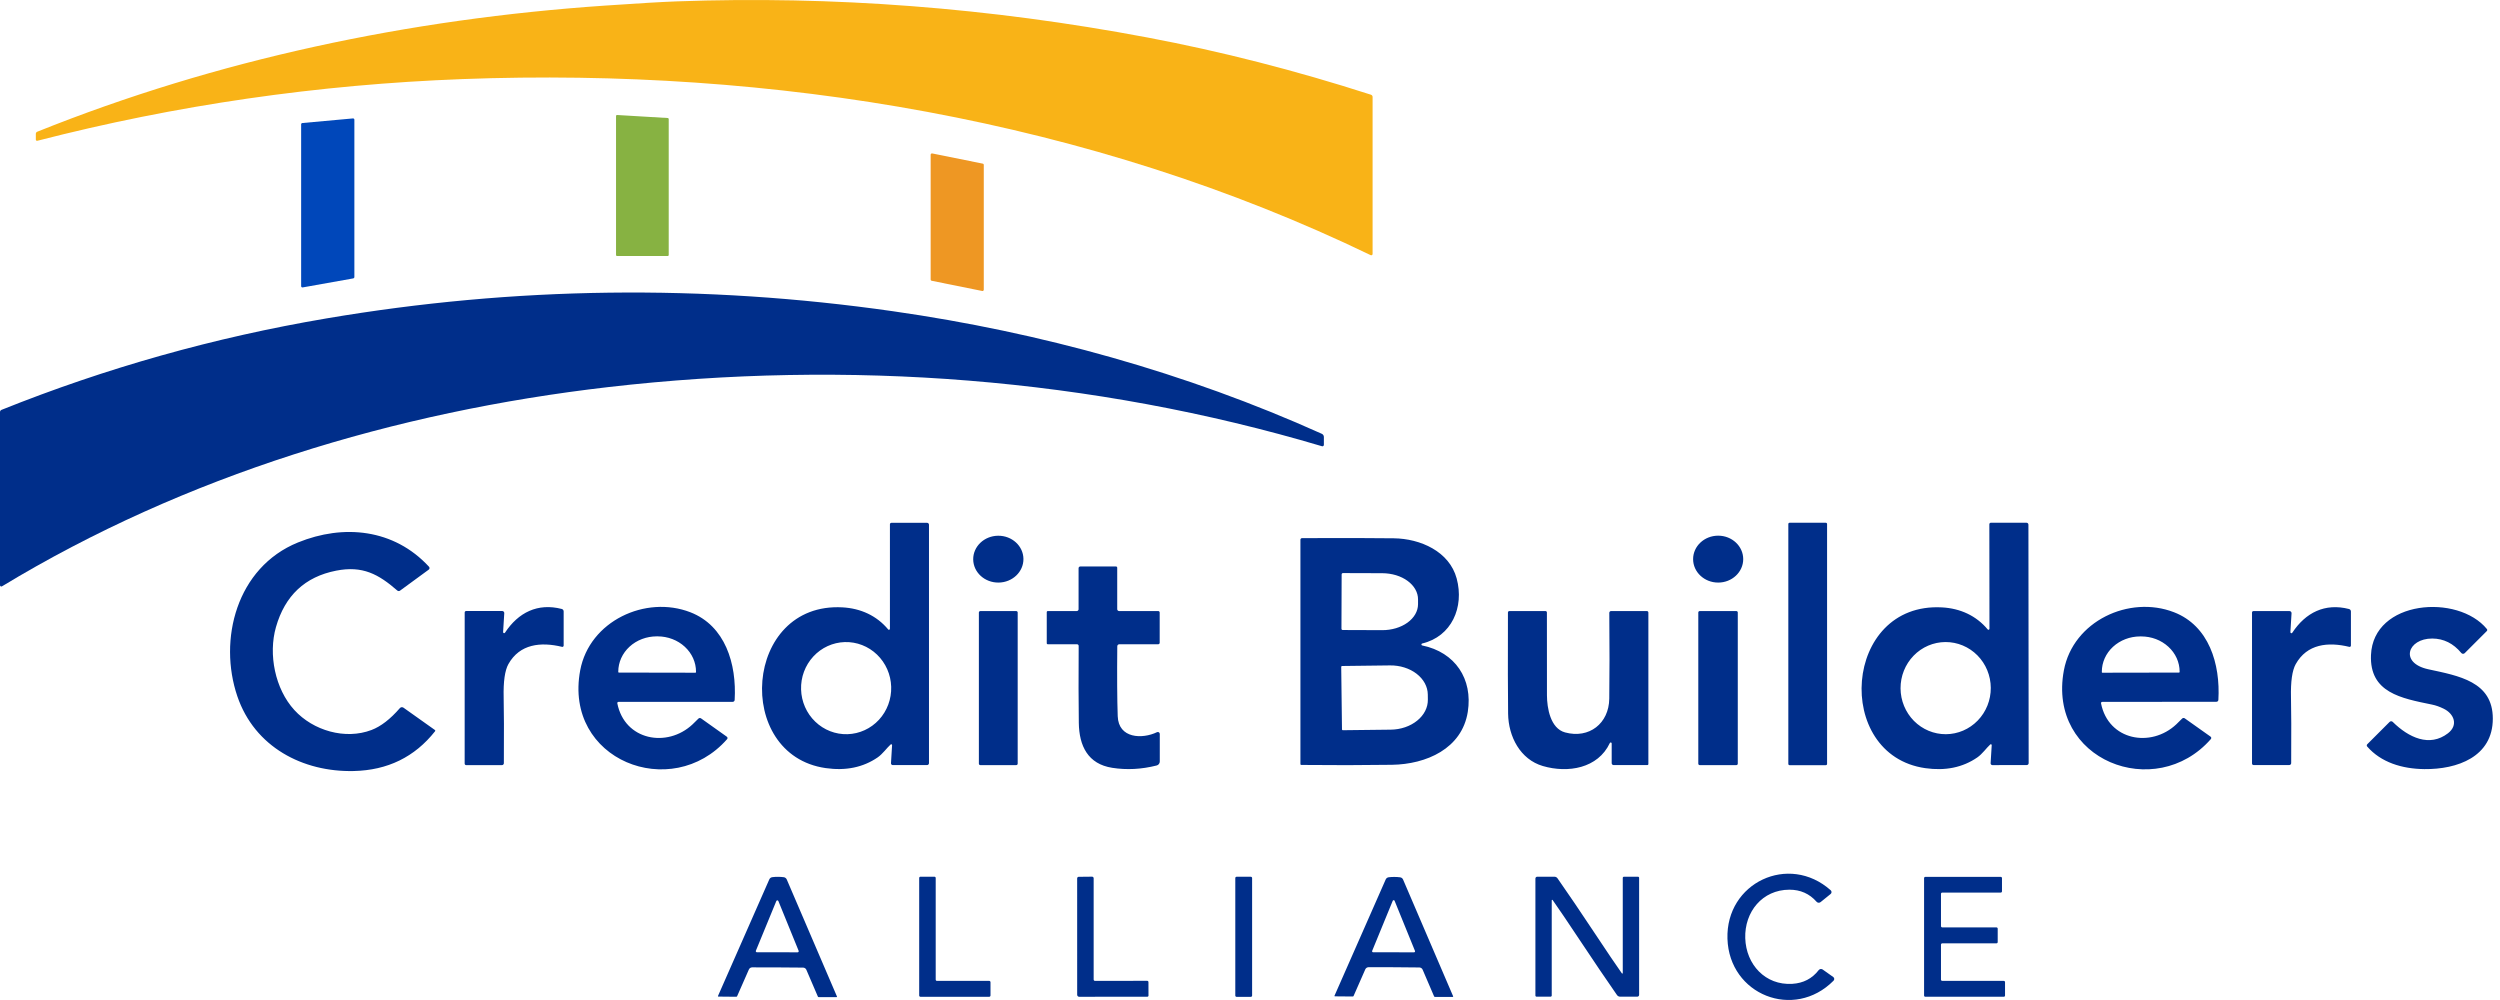 <svg width="160" height="64" viewBox="0 0 160 64" fill="none" xmlns="http://www.w3.org/2000/svg">
<path d="M87.725 16.331C69.764 7.651 49.414 4.317 29.605 5.061C20.332 5.409 11.259 6.725 2.389 9.01C2.377 9.013 2.365 9.013 2.354 9.011C2.343 9.008 2.332 9.003 2.323 8.996C2.313 8.989 2.306 8.98 2.301 8.969C2.296 8.959 2.293 8.947 2.293 8.935V8.565C2.293 8.536 2.301 8.508 2.317 8.484C2.333 8.46 2.356 8.442 2.382 8.431C13.907 3.802 26.186 1.217 38.697 0.36C40.866 0.211 42.407 0.12 43.32 0.088C53.291 -0.276 63.322 0.493 73.413 2.395C78.135 3.284 82.91 4.506 87.74 6.061C87.771 6.07 87.798 6.09 87.817 6.116C87.836 6.142 87.846 6.173 87.846 6.205V16.254C87.846 16.268 87.843 16.282 87.835 16.295C87.829 16.307 87.819 16.318 87.807 16.326C87.794 16.333 87.781 16.337 87.766 16.338C87.752 16.339 87.738 16.337 87.725 16.331Z" fill="#F9B317"/>
<path d="M42.73 16.386H39.494C39.476 16.386 39.459 16.378 39.446 16.366C39.433 16.353 39.426 16.336 39.426 16.318V7.428C39.426 7.418 39.428 7.409 39.431 7.4C39.435 7.392 39.44 7.384 39.447 7.378C39.454 7.371 39.462 7.367 39.471 7.363C39.48 7.36 39.489 7.359 39.498 7.36L42.734 7.553C42.752 7.554 42.768 7.562 42.78 7.574C42.791 7.587 42.798 7.604 42.798 7.621V16.318C42.798 16.336 42.791 16.353 42.778 16.366C42.765 16.378 42.748 16.386 42.73 16.386Z" fill="#87B242"/>
<path d="M19.348 7.874L22.588 7.579C22.6 7.577 22.612 7.579 22.623 7.582C22.634 7.586 22.644 7.592 22.652 7.6C22.661 7.607 22.668 7.617 22.673 7.628C22.677 7.638 22.68 7.65 22.68 7.661V17.734C22.68 17.753 22.673 17.773 22.661 17.788C22.648 17.803 22.631 17.813 22.612 17.817L19.371 18.395C19.359 18.397 19.347 18.397 19.335 18.393C19.323 18.39 19.312 18.385 19.303 18.377C19.293 18.369 19.286 18.359 19.281 18.348C19.276 18.337 19.273 18.324 19.273 18.312V7.957C19.273 7.936 19.281 7.917 19.295 7.901C19.308 7.886 19.327 7.876 19.348 7.874Z" fill="#0047BA"/>
<path d="M59.663 9.82L62.897 10.473C62.915 10.477 62.932 10.487 62.944 10.502C62.956 10.516 62.962 10.535 62.962 10.554V18.54C62.963 18.552 62.96 18.565 62.955 18.576C62.95 18.588 62.942 18.598 62.932 18.606C62.923 18.614 62.912 18.619 62.9 18.622C62.887 18.625 62.875 18.625 62.862 18.623L59.628 17.97C59.61 17.966 59.593 17.956 59.581 17.941C59.569 17.927 59.563 17.908 59.562 17.889V9.903C59.562 9.891 59.565 9.878 59.57 9.867C59.575 9.855 59.583 9.845 59.593 9.837C59.602 9.829 59.613 9.824 59.626 9.821C59.638 9.818 59.65 9.818 59.663 9.82Z" fill="#EE9723"/>
<path d="M84.728 27.966V28.47C84.728 28.485 84.725 28.499 84.718 28.512C84.712 28.525 84.702 28.537 84.69 28.545C84.678 28.554 84.665 28.56 84.65 28.562C84.636 28.565 84.621 28.564 84.607 28.559C69.872 24.179 54.271 23.003 38.943 24.772C25.305 26.346 11.829 30.433 0.125 37.526C0.113 37.533 0.099 37.537 0.084 37.538C0.07 37.538 0.055 37.534 0.042 37.527C0.03 37.52 0.019 37.51 0.012 37.497C0.004 37.484 0 37.47 6.37759e-07 37.456V26.369C-8.75924e-05 26.34 0.009 26.311 0.026 26.286C0.043 26.262 0.067 26.242 0.096 26.231C6.793 23.545 13.723 21.594 20.884 20.38C32.921 18.335 45.006 18.182 57.142 19.918C66.602 21.27 75.9 23.85 84.594 27.762C84.634 27.78 84.668 27.808 84.692 27.845C84.715 27.881 84.728 27.923 84.728 27.966Z" fill="#002E8A"/>
<path d="M19.067 34.719C21.985 33.53 25.214 33.842 27.455 36.27C27.467 36.282 27.477 36.298 27.482 36.315C27.488 36.331 27.491 36.349 27.489 36.367C27.487 36.385 27.482 36.403 27.473 36.419C27.464 36.435 27.451 36.448 27.436 36.459L25.604 37.8C25.578 37.819 25.546 37.829 25.514 37.828C25.482 37.827 25.451 37.815 25.427 37.794C24.23 36.752 23.209 36.187 21.511 36.523C19.518 36.915 18.234 38.12 17.66 40.139C17.165 41.876 17.6 44.09 18.84 45.444C20.043 46.761 22.093 47.36 23.775 46.72C24.373 46.493 24.979 46.026 25.593 45.318C25.62 45.286 25.66 45.266 25.702 45.261C25.744 45.256 25.787 45.266 25.822 45.291L27.834 46.72C27.84 46.724 27.845 46.73 27.849 46.736C27.852 46.743 27.855 46.75 27.856 46.757C27.857 46.764 27.856 46.772 27.855 46.779C27.852 46.786 27.849 46.793 27.845 46.799C26.542 48.449 24.806 49.297 22.638 49.346C19.376 49.42 16.295 47.808 15.19 44.563C13.959 40.945 15.134 36.32 19.067 34.719ZM37.133 42.9C37.724 39.745 41.322 38.074 44.182 39.184C46.416 40.051 47.154 42.484 47.018 44.8C47.016 44.832 47.002 44.862 46.978 44.884C46.955 44.906 46.922 44.919 46.89 44.919H39.584C39.572 44.919 39.561 44.922 39.551 44.927C39.541 44.932 39.532 44.939 39.524 44.947C39.517 44.956 39.512 44.967 39.509 44.977C39.506 44.989 39.506 45.001 39.508 45.012C39.976 47.389 42.699 47.883 44.323 46.36C44.401 46.288 44.527 46.165 44.698 45.992C44.72 45.97 44.749 45.956 44.78 45.953C44.812 45.95 44.843 45.959 44.868 45.977L46.516 47.149C46.528 47.158 46.538 47.169 46.546 47.182C46.553 47.194 46.558 47.208 46.56 47.223C46.561 47.237 46.561 47.253 46.557 47.267C46.552 47.281 46.545 47.294 46.535 47.305C42.984 51.351 36.053 48.654 37.133 42.9ZM132.088 42.904C132.677 39.749 136.273 38.074 139.133 39.182C141.369 40.047 142.11 42.48 141.976 44.795C141.974 44.827 141.959 44.858 141.936 44.88C141.912 44.902 141.88 44.914 141.848 44.914L134.542 44.921C134.531 44.921 134.519 44.923 134.509 44.928C134.498 44.933 134.489 44.94 134.481 44.949C134.474 44.958 134.47 44.968 134.467 44.98C134.464 44.991 134.464 45.002 134.466 45.014C134.936 47.391 137.659 47.882 139.283 46.357C139.361 46.285 139.485 46.163 139.655 45.99C139.677 45.968 139.707 45.953 139.738 45.95C139.769 45.948 139.801 45.956 139.826 45.975L141.476 47.145C141.488 47.153 141.498 47.164 141.506 47.177C141.513 47.19 141.518 47.204 141.52 47.219C141.521 47.233 141.52 47.248 141.516 47.262C141.511 47.276 141.505 47.289 141.495 47.3C137.948 51.35 131.014 48.66 132.088 42.904ZM98.911 39.107C98.935 39.108 98.959 39.117 98.976 39.134C98.993 39.151 99.002 39.175 99.002 39.199C98.999 41.69 99.001 43.458 99.005 44.504C99.009 45.303 99.219 46.617 100.165 46.875C101.707 47.294 102.972 46.299 102.993 44.717C103.013 43.191 103.014 41.359 102.995 39.22C102.995 39.19 103.008 39.162 103.028 39.141C103.049 39.12 103.077 39.107 103.106 39.107H105.4C105.426 39.107 105.45 39.118 105.468 39.136C105.486 39.154 105.496 39.178 105.496 39.203V48.899C105.496 48.917 105.489 48.933 105.477 48.945C105.464 48.958 105.447 48.965 105.43 48.965H103.27C103.238 48.965 103.207 48.952 103.185 48.93C103.162 48.907 103.148 48.876 103.148 48.844V47.581C103.149 47.566 103.145 47.552 103.136 47.54C103.127 47.528 103.114 47.521 103.1 47.518C103.085 47.515 103.07 47.517 103.058 47.523C103.045 47.53 103.035 47.541 103.029 47.555C102.268 49.177 100.353 49.496 98.743 49.026C97.297 48.603 96.538 47.141 96.519 45.678C96.503 44.496 96.499 42.336 96.508 39.199C96.508 39.175 96.518 39.151 96.535 39.134C96.552 39.117 96.576 39.107 96.6 39.107H98.911ZM129.695 33.455C129.728 33.455 129.76 33.468 129.783 33.491C129.806 33.514 129.819 33.546 129.819 33.578L129.834 48.841C129.834 48.873 129.821 48.905 129.798 48.928C129.775 48.951 129.744 48.964 129.711 48.964L127.512 48.967C127.497 48.967 127.482 48.963 127.468 48.957C127.454 48.951 127.44 48.942 127.43 48.931C127.419 48.92 127.411 48.907 127.406 48.893C127.401 48.878 127.399 48.863 127.399 48.848L127.47 47.688C127.47 47.678 127.467 47.667 127.462 47.657C127.456 47.648 127.448 47.641 127.438 47.636C127.429 47.631 127.418 47.63 127.407 47.631C127.396 47.632 127.386 47.636 127.378 47.644C127.14 47.86 126.868 48.255 126.547 48.476C125.613 49.118 124.503 49.346 123.219 49.162C117.317 48.324 117.948 38.527 124.288 38.873C125.445 38.935 126.474 39.396 127.214 40.285C127.222 40.295 127.234 40.302 127.246 40.306C127.258 40.309 127.271 40.307 127.283 40.303C127.295 40.298 127.306 40.29 127.313 40.279C127.321 40.268 127.325 40.255 127.325 40.242L127.318 33.553C127.318 33.54 127.321 33.527 127.325 33.516C127.33 33.504 127.337 33.492 127.346 33.483C127.355 33.474 127.365 33.468 127.377 33.463C127.389 33.458 127.401 33.455 127.414 33.455H129.695ZM151.743 41.923C151.884 38.394 157.305 37.987 159.161 40.258C159.176 40.277 159.185 40.301 159.184 40.325C159.182 40.349 159.172 40.371 159.155 40.388L157.741 41.802C157.726 41.816 157.709 41.827 157.689 41.834C157.67 41.841 157.65 41.845 157.63 41.844C157.61 41.843 157.589 41.838 157.571 41.829C157.553 41.82 157.537 41.807 157.524 41.791C157.014 41.177 156.394 40.869 155.664 40.866C154.089 40.862 153.546 42.427 155.41 42.833C157.349 43.254 159.54 43.609 159.54 45.99C159.542 48.44 157.261 49.246 155.16 49.223C153.738 49.208 152.379 48.795 151.496 47.773C151.48 47.753 151.471 47.728 151.473 47.702C151.474 47.677 151.485 47.652 151.503 47.634L152.936 46.201C152.962 46.175 152.997 46.16 153.034 46.16C153.071 46.16 153.108 46.175 153.134 46.201C154.152 47.205 155.491 47.836 156.669 46.931C157.345 46.41 157.065 45.68 156.391 45.355C156.13 45.227 155.883 45.141 155.65 45.094C153.673 44.688 151.645 44.332 151.743 41.923ZM71.423 36.254C71.444 36.254 71.464 36.263 71.478 36.277C71.493 36.292 71.502 36.312 71.502 36.333V38.988C71.502 39.02 71.515 39.05 71.537 39.072C71.559 39.095 71.59 39.107 71.621 39.107H74.126C74.151 39.108 74.174 39.117 74.191 39.135C74.209 39.152 74.22 39.176 74.22 39.201V41.138C74.22 41.163 74.209 41.188 74.19 41.206C74.172 41.224 74.147 41.233 74.121 41.233H71.632C71.599 41.233 71.567 41.247 71.544 41.27C71.52 41.293 71.506 41.325 71.506 41.357C71.487 43.272 71.497 44.765 71.534 45.835C71.583 47.27 73.105 47.314 74.049 46.859C74.068 46.85 74.089 46.846 74.109 46.848C74.13 46.849 74.15 46.855 74.168 46.866C74.186 46.877 74.2 46.893 74.21 46.911C74.22 46.929 74.225 46.95 74.226 46.971V48.735C74.225 48.795 74.206 48.853 74.169 48.899C74.132 48.946 74.081 48.978 74.023 48.992C73.057 49.236 72.109 49.286 71.181 49.14C69.629 48.897 69.065 47.742 69.044 46.267C69.025 44.978 69.022 43.335 69.035 41.338C69.035 41.31 69.025 41.284 69.006 41.265C68.987 41.245 68.961 41.233 68.934 41.233H67.052C67.036 41.233 67.021 41.227 67.01 41.216C66.999 41.205 66.992 41.19 66.992 41.174V39.167C66.992 39.151 66.999 39.136 67.01 39.125C67.021 39.114 67.036 39.107 67.052 39.107H68.912C68.943 39.107 68.973 39.095 68.995 39.073C69.017 39.051 69.029 39.021 69.029 38.99V36.364C69.029 36.335 69.04 36.307 69.061 36.286C69.083 36.265 69.112 36.254 69.142 36.254H71.423ZM59.332 33.46C59.365 33.46 59.396 33.473 59.419 33.496C59.442 33.519 59.455 33.55 59.455 33.583V48.842C59.455 48.874 59.442 48.906 59.419 48.929C59.396 48.952 59.365 48.965 59.332 48.965H57.136C57.12 48.965 57.105 48.962 57.091 48.956C57.077 48.95 57.064 48.941 57.054 48.93C57.043 48.919 57.035 48.905 57.029 48.891C57.024 48.876 57.022 48.861 57.023 48.846L57.093 47.69C57.093 47.679 57.09 47.667 57.085 47.658C57.08 47.649 57.071 47.642 57.062 47.637C57.052 47.632 57.041 47.63 57.03 47.632C57.02 47.633 57.01 47.638 57.002 47.645C56.764 47.859 56.491 48.252 56.17 48.474C55.236 49.114 54.127 49.342 52.843 49.158C46.942 48.314 47.582 38.52 53.921 38.871C55.077 38.935 56.106 39.397 56.844 40.285C56.852 40.295 56.863 40.302 56.875 40.306C56.887 40.309 56.9 40.309 56.912 40.305C56.924 40.3 56.935 40.292 56.942 40.281C56.95 40.271 56.955 40.258 56.955 40.245V33.556C56.955 33.53 56.965 33.506 56.982 33.488C57 33.47 57.025 33.46 57.051 33.46H59.332ZM116.854 33.457C116.897 33.457 116.933 33.493 116.933 33.536V48.892C116.933 48.935 116.897 48.971 116.854 48.971H114.531C114.488 48.971 114.453 48.935 114.453 48.892V33.536C114.453 33.493 114.488 33.457 114.531 33.457H116.854ZM89.203 34.451C90.904 34.472 92.759 35.291 93.227 37.022C93.724 38.863 92.901 40.738 91.015 41.185C91.001 41.188 90.99 41.197 90.981 41.208C90.973 41.219 90.969 41.233 90.969 41.247C90.969 41.261 90.974 41.275 90.982 41.286C90.991 41.297 91.004 41.304 91.018 41.308C93.133 41.742 94.268 43.452 93.939 45.557C93.566 47.919 91.276 48.915 89.084 48.947C87.213 48.974 85.277 48.977 83.277 48.956C83.264 48.956 83.251 48.951 83.241 48.941C83.232 48.932 83.227 48.919 83.227 48.905V34.542C83.227 34.529 83.229 34.515 83.234 34.503C83.24 34.491 83.247 34.479 83.257 34.47C83.266 34.46 83.278 34.453 83.291 34.448C83.304 34.443 83.317 34.44 83.331 34.44C85.939 34.429 87.896 34.433 89.203 34.451ZM32.319 40.493C33.172 39.196 34.418 38.577 35.951 38.973C35.986 38.982 36.018 39.002 36.04 39.03C36.062 39.059 36.074 39.094 36.074 39.13V41.316C36.074 41.329 36.072 41.341 36.066 41.352C36.061 41.364 36.052 41.375 36.042 41.383C36.032 41.391 36.02 41.397 36.008 41.399C35.995 41.402 35.982 41.401 35.97 41.398C34.615 41.069 33.263 41.206 32.536 42.505C32.311 42.91 32.21 43.62 32.234 44.633C32.254 45.454 32.258 46.859 32.247 48.848C32.246 48.88 32.233 48.91 32.21 48.933C32.187 48.955 32.156 48.969 32.124 48.969H29.836C29.81 48.969 29.785 48.958 29.767 48.94C29.748 48.921 29.738 48.895 29.738 48.868L29.74 39.196C29.74 39.172 29.75 39.149 29.767 39.132C29.784 39.115 29.808 39.105 29.832 39.105H32.143C32.16 39.105 32.178 39.108 32.194 39.115C32.211 39.122 32.225 39.133 32.237 39.145C32.249 39.158 32.26 39.174 32.266 39.19C32.272 39.207 32.274 39.225 32.273 39.243L32.198 40.453C32.197 40.468 32.201 40.482 32.209 40.494C32.217 40.506 32.229 40.515 32.243 40.52C32.257 40.524 32.272 40.524 32.286 40.52C32.3 40.515 32.312 40.505 32.319 40.493ZM65.04 39.109C65.091 39.109 65.132 39.151 65.132 39.201V48.875C65.132 48.925 65.091 48.967 65.04 48.967H62.739C62.689 48.967 62.648 48.925 62.648 48.875V39.201C62.648 39.151 62.689 39.11 62.739 39.109H65.04ZM111.128 39.109C111.177 39.109 111.218 39.149 111.218 39.198V48.878C111.218 48.927 111.177 48.967 111.128 48.967H108.78C108.731 48.967 108.692 48.927 108.691 48.878V39.198C108.692 39.149 108.731 39.109 108.78 39.109H111.128ZM146.706 40.496C147.559 39.199 148.802 38.583 150.335 38.976C150.37 38.985 150.402 39.006 150.425 39.034C150.447 39.062 150.459 39.097 150.459 39.133V41.316C150.459 41.329 150.456 41.342 150.45 41.353C150.445 41.365 150.437 41.376 150.427 41.384C150.417 41.392 150.405 41.397 150.393 41.399C150.38 41.402 150.367 41.402 150.354 41.399C149 41.07 147.65 41.207 146.925 42.506C146.7 42.911 146.599 43.62 146.623 44.632C146.643 45.451 146.647 46.855 146.636 48.842C146.635 48.874 146.622 48.905 146.599 48.928C146.576 48.95 146.545 48.963 146.513 48.963H144.227C144.201 48.963 144.176 48.952 144.157 48.934C144.139 48.915 144.129 48.89 144.129 48.863V39.201C144.129 39.177 144.138 39.154 144.155 39.137C144.172 39.12 144.196 39.109 144.221 39.109H146.529C146.547 39.109 146.564 39.113 146.58 39.12C146.596 39.127 146.611 39.138 146.623 39.15C146.635 39.163 146.645 39.178 146.651 39.194C146.657 39.211 146.66 39.229 146.659 39.246L146.585 40.456C146.584 40.471 146.588 40.485 146.596 40.497C146.604 40.509 146.616 40.519 146.63 40.523C146.644 40.528 146.658 40.527 146.672 40.523C146.686 40.518 146.698 40.508 146.706 40.496ZM124.507 41.091C123.741 41.095 123.008 41.409 122.47 41.965C121.931 42.521 121.631 43.273 121.635 44.055C121.639 44.837 121.947 45.586 122.491 46.136C123.036 46.686 123.772 46.993 124.538 46.989C125.304 46.985 126.037 46.67 126.575 46.114C127.114 45.558 127.414 44.806 127.41 44.024C127.406 43.242 127.098 42.493 126.554 41.943C126.009 41.393 125.273 41.087 124.507 41.091ZM54.065 41.093C53.3 41.116 52.575 41.448 52.051 42.017C51.526 42.586 51.245 43.344 51.269 44.126C51.292 44.908 51.617 45.649 52.175 46.185C52.732 46.722 53.475 47.011 54.24 46.988C55.005 46.965 55.73 46.633 56.254 46.065C56.778 45.496 57.059 44.737 57.036 43.955C57.013 43.173 56.687 42.432 56.13 41.895C55.573 41.359 54.829 41.07 54.065 41.093ZM85.889 42.624C85.875 42.625 85.862 42.631 85.853 42.641C85.843 42.651 85.838 42.664 85.838 42.678L85.887 46.684C85.887 46.697 85.892 46.71 85.902 46.72C85.912 46.729 85.926 46.734 85.939 46.734L89.01 46.698C89.324 46.694 89.635 46.642 89.925 46.543C90.214 46.444 90.477 46.301 90.697 46.123C90.918 45.945 91.092 45.734 91.21 45.503C91.328 45.272 91.386 45.025 91.383 44.776L91.379 44.448C91.376 44.2 91.311 43.955 91.188 43.727C91.064 43.498 90.885 43.292 90.66 43.119C90.436 42.946 90.17 42.81 89.878 42.719C89.586 42.627 89.274 42.582 88.959 42.586L85.889 42.624ZM42.029 40.727C41.707 40.727 41.387 40.785 41.089 40.898C40.791 41.011 40.519 41.177 40.291 41.387C40.063 41.596 39.882 41.845 39.758 42.119C39.634 42.393 39.57 42.687 39.569 42.983V43.007C39.569 43.017 39.573 43.027 39.58 43.034C39.587 43.041 39.597 43.045 39.607 43.045L44.507 43.054C44.517 43.054 44.526 43.05 44.533 43.043C44.54 43.036 44.545 43.026 44.545 43.016V42.992C44.546 42.393 44.288 41.817 43.828 41.393C43.368 40.968 42.744 40.729 42.093 40.727H42.029ZM136.966 40.731C136.315 40.733 135.692 40.972 135.232 41.395C134.773 41.819 134.516 42.394 134.517 42.992V43.016C134.517 43.02 134.518 43.026 134.52 43.03C134.521 43.035 134.524 43.039 134.527 43.042C134.531 43.045 134.535 43.049 134.54 43.051C134.545 43.053 134.55 43.054 134.555 43.054L139.458 43.045C139.468 43.045 139.478 43.041 139.485 43.034C139.492 43.027 139.496 43.017 139.496 43.007V42.983C139.496 42.687 139.431 42.394 139.308 42.12C139.184 41.847 139.003 41.599 138.774 41.39C138.546 41.181 138.275 41.014 137.978 40.901C137.68 40.789 137.36 40.731 137.038 40.731H136.966ZM85.948 36.677C85.926 36.677 85.905 36.686 85.89 36.701C85.874 36.717 85.865 36.738 85.865 36.76L85.853 40.238C85.853 40.26 85.861 40.281 85.877 40.297C85.892 40.312 85.914 40.321 85.936 40.321L88.461 40.33C89.067 40.332 89.649 40.159 90.079 39.849C90.509 39.538 90.752 39.115 90.754 38.674V38.358C90.755 38.14 90.696 37.923 90.582 37.721C90.468 37.518 90.3 37.334 90.089 37.179C89.877 37.023 89.626 36.9 89.349 36.815C89.072 36.731 88.774 36.687 88.474 36.685L85.948 36.677ZM63.877 34.287C64.764 34.278 65.491 34.941 65.5 35.769C65.509 36.596 64.796 37.276 63.908 37.285C63.02 37.294 62.294 36.63 62.285 35.803C62.276 34.975 62.989 34.296 63.877 34.287ZM109.963 34.283C110.848 34.283 111.566 34.955 111.566 35.784C111.566 36.613 110.848 37.285 109.963 37.285C109.078 37.285 108.359 36.613 108.359 35.784C108.359 34.955 109.078 34.283 109.963 34.283Z" fill="#002E8A"/>
<path d="M110.557 60.081C110.446 56.494 114.481 54.589 117.166 56.978C117.183 56.993 117.196 57.012 117.205 57.032C117.214 57.053 117.218 57.075 117.218 57.098C117.217 57.12 117.212 57.142 117.202 57.162C117.192 57.182 117.178 57.2 117.161 57.214L116.52 57.733C116.482 57.764 116.434 57.779 116.386 57.775C116.337 57.771 116.292 57.749 116.26 57.712C115.806 57.196 115.226 56.939 114.519 56.94C112.79 56.945 111.643 58.359 111.696 60.045C111.75 61.731 112.981 63.07 114.705 62.966C115.412 62.923 115.976 62.631 116.396 62.088C116.425 62.049 116.469 62.024 116.518 62.017C116.566 62.01 116.614 62.021 116.653 62.05L117.327 62.528C117.345 62.541 117.361 62.559 117.372 62.578C117.383 62.598 117.39 62.619 117.392 62.642C117.393 62.664 117.39 62.687 117.382 62.708C117.374 62.729 117.362 62.748 117.347 62.764C114.814 65.315 110.67 63.668 110.557 60.081ZM49.796 56.117C49.923 56.117 50.046 56.125 50.163 56.141C50.204 56.146 50.243 56.163 50.275 56.188C50.308 56.212 50.334 56.245 50.351 56.283L53.565 63.774C53.567 63.779 53.569 63.783 53.568 63.788C53.568 63.793 53.567 63.798 53.565 63.802C53.562 63.806 53.558 63.81 53.554 63.812C53.55 63.815 53.545 63.816 53.54 63.816H52.398C52.386 63.816 52.374 63.813 52.364 63.807C52.355 63.8 52.347 63.791 52.343 63.78L51.607 62.066C51.59 62.026 51.562 61.992 51.525 61.967C51.489 61.942 51.447 61.928 51.403 61.927C51.23 61.922 50.685 61.918 49.768 61.914C48.851 61.91 48.306 61.908 48.133 61.911C48.089 61.912 48.045 61.926 48.009 61.95C47.972 61.975 47.944 62.01 47.927 62.05L47.176 63.757C47.172 63.767 47.164 63.777 47.154 63.783C47.144 63.79 47.132 63.793 47.12 63.793L45.978 63.782C45.973 63.782 45.968 63.781 45.964 63.778C45.959 63.776 45.956 63.772 45.953 63.768C45.951 63.763 45.949 63.758 45.949 63.753C45.949 63.748 45.951 63.743 45.953 63.738L49.236 56.279C49.253 56.242 49.279 56.208 49.312 56.184C49.346 56.159 49.385 56.144 49.426 56.139C49.543 56.123 49.667 56.116 49.796 56.117ZM89.241 56.124C89.368 56.124 89.491 56.132 89.608 56.148C89.65 56.153 89.689 56.169 89.722 56.194C89.754 56.219 89.78 56.252 89.796 56.29L93 63.76C93.002 63.764 93.003 63.769 93.003 63.773C93.003 63.778 93.001 63.784 92.999 63.788C92.996 63.792 92.993 63.795 92.988 63.798C92.984 63.8 92.98 63.801 92.975 63.802H91.837C91.825 63.802 91.814 63.799 91.804 63.793C91.794 63.786 91.785 63.776 91.781 63.766L91.048 62.057C91.031 62.017 91.002 61.983 90.966 61.958C90.93 61.934 90.887 61.919 90.844 61.918C90.671 61.912 90.127 61.908 89.213 61.903C88.299 61.899 87.755 61.898 87.582 61.901C87.538 61.903 87.496 61.916 87.46 61.94C87.424 61.965 87.395 61.999 87.378 62.039L86.63 63.74C86.626 63.751 86.618 63.761 86.607 63.768C86.597 63.774 86.585 63.777 86.572 63.776L85.435 63.766C85.43 63.765 85.425 63.764 85.421 63.762C85.417 63.759 85.413 63.756 85.41 63.752C85.408 63.748 85.406 63.742 85.406 63.737C85.406 63.733 85.407 63.728 85.409 63.724L88.686 56.283C88.702 56.246 88.728 56.215 88.761 56.19C88.793 56.166 88.832 56.151 88.873 56.145C88.991 56.13 89.114 56.123 89.241 56.124ZM80.054 56.113C80.098 56.113 80.135 56.15 80.135 56.194V63.717C80.135 63.761 80.098 63.798 80.054 63.798H79.14C79.095 63.798 79.059 63.761 79.059 63.717V56.194C79.059 56.15 79.095 56.113 79.14 56.113H80.054ZM59.804 56.109C59.825 56.109 59.846 56.118 59.861 56.133C59.877 56.148 59.885 56.169 59.885 56.19V62.696C59.885 62.718 59.893 62.739 59.908 62.754C59.923 62.769 59.944 62.777 59.966 62.777H63.31C63.332 62.777 63.352 62.786 63.367 62.801C63.382 62.816 63.392 62.837 63.392 62.858V63.713C63.392 63.734 63.382 63.755 63.367 63.77C63.352 63.785 63.332 63.794 63.31 63.794H58.909C58.888 63.794 58.867 63.786 58.852 63.77C58.836 63.755 58.828 63.734 58.828 63.713V56.19C58.828 56.169 58.836 56.148 58.852 56.133C58.867 56.118 58.888 56.109 58.909 56.109H59.804ZM69.933 56.115C69.945 56.12 69.956 56.127 69.965 56.137C69.974 56.146 69.981 56.157 69.986 56.169C69.991 56.181 69.994 56.194 69.994 56.207V62.69C69.994 62.713 70.003 62.736 70.019 62.752C70.036 62.768 70.058 62.777 70.081 62.777L73.418 62.772C73.44 62.772 73.461 62.78 73.477 62.796C73.492 62.811 73.501 62.833 73.501 62.855L73.503 63.72C73.503 63.729 73.501 63.738 73.497 63.746C73.493 63.755 73.489 63.763 73.482 63.77C73.476 63.776 73.468 63.781 73.459 63.784C73.451 63.788 73.442 63.79 73.433 63.79L69.065 63.794C69.032 63.794 69 63.78 68.977 63.757C68.953 63.733 68.94 63.702 68.939 63.669L68.938 56.216C68.938 56.203 68.94 56.19 68.945 56.178C68.95 56.166 68.958 56.155 68.967 56.145C68.976 56.136 68.987 56.128 68.999 56.123C69.011 56.118 69.024 56.116 69.037 56.116L69.894 56.107C69.908 56.107 69.921 56.11 69.933 56.115ZM128.046 56.119C128.067 56.119 128.088 56.127 128.104 56.143C128.119 56.158 128.127 56.179 128.127 56.2V57.044C128.127 57.065 128.119 57.086 128.104 57.102C128.088 57.117 128.067 57.125 128.046 57.125H124.304C124.282 57.125 124.262 57.133 124.247 57.148C124.232 57.164 124.223 57.185 124.223 57.206V59.273C124.223 59.294 124.232 59.314 124.247 59.329C124.262 59.344 124.282 59.353 124.304 59.353H127.771C127.793 59.353 127.814 59.362 127.829 59.377C127.844 59.392 127.852 59.412 127.853 59.434V60.293C127.853 60.314 127.844 60.335 127.829 60.351C127.814 60.366 127.793 60.374 127.771 60.374H124.304C124.282 60.374 124.262 60.383 124.247 60.398C124.232 60.413 124.223 60.434 124.223 60.455V62.695C124.223 62.717 124.232 62.738 124.247 62.753C124.262 62.768 124.282 62.776 124.304 62.776H128.242C128.263 62.776 128.284 62.785 128.299 62.8C128.314 62.815 128.322 62.836 128.322 62.857V63.712C128.322 63.733 128.314 63.754 128.299 63.77C128.284 63.785 128.263 63.793 128.242 63.793H123.222C123.2 63.793 123.179 63.785 123.164 63.77C123.149 63.754 123.141 63.733 123.141 63.712V56.2C123.141 56.179 123.149 56.158 123.164 56.143C123.179 56.127 123.2 56.119 123.222 56.119H128.046ZM99.48 56.109C99.519 56.109 99.56 56.119 99.595 56.137C99.63 56.155 99.659 56.182 99.682 56.214C100.375 57.206 101.158 58.361 102.031 59.678C102.843 60.904 103.433 61.776 103.799 62.293C103.802 62.299 103.808 62.304 103.814 62.307C103.821 62.309 103.829 62.31 103.836 62.308C103.843 62.305 103.849 62.3 103.853 62.294C103.856 62.288 103.858 62.281 103.857 62.273V56.185C103.857 56.176 103.859 56.165 103.863 56.156C103.867 56.147 103.873 56.139 103.88 56.132C103.887 56.125 103.896 56.119 103.905 56.115C103.915 56.111 103.925 56.109 103.935 56.109H104.83C104.84 56.109 104.85 56.112 104.858 56.115C104.867 56.119 104.875 56.124 104.882 56.131C104.889 56.138 104.895 56.146 104.898 56.155C104.902 56.164 104.904 56.174 104.904 56.184V63.671C104.904 63.702 104.892 63.731 104.87 63.753C104.848 63.775 104.818 63.787 104.787 63.787H103.689C103.65 63.787 103.61 63.778 103.575 63.76C103.54 63.742 103.511 63.715 103.488 63.684C102.797 62.691 102.014 61.536 101.141 60.22C100.327 58.994 99.737 58.122 99.371 57.605C99.368 57.598 99.362 57.593 99.356 57.59C99.349 57.587 99.341 57.587 99.334 57.589C99.327 57.591 99.32 57.596 99.316 57.602C99.313 57.609 99.311 57.616 99.311 57.623V63.711C99.311 63.721 99.309 63.731 99.306 63.74C99.302 63.749 99.296 63.758 99.289 63.765C99.282 63.772 99.274 63.777 99.265 63.781C99.255 63.785 99.245 63.787 99.235 63.787H98.34C98.33 63.787 98.32 63.785 98.311 63.781C98.303 63.778 98.294 63.773 98.287 63.766C98.28 63.759 98.275 63.75 98.272 63.741C98.268 63.732 98.266 63.723 98.266 63.713V56.227C98.266 56.196 98.278 56.166 98.3 56.144C98.322 56.122 98.352 56.109 98.383 56.109H99.48ZM89.158 57.621C89.148 57.628 89.139 57.639 89.135 57.65L87.818 60.857C87.815 60.867 87.813 60.877 87.814 60.888C87.816 60.898 87.819 60.908 87.824 60.916C87.83 60.925 87.838 60.931 87.847 60.937C87.856 60.941 87.866 60.944 87.876 60.944L90.5 60.949C90.51 60.949 90.52 60.946 90.529 60.941C90.538 60.937 90.547 60.929 90.553 60.921C90.558 60.912 90.562 60.902 90.564 60.892C90.564 60.881 90.563 60.871 90.56 60.861L89.254 57.65C89.249 57.639 89.241 57.628 89.231 57.621C89.22 57.614 89.207 57.61 89.194 57.61C89.181 57.61 89.169 57.614 89.158 57.621ZM49.711 57.634C49.699 57.642 49.69 57.652 49.685 57.665L48.375 60.849C48.371 60.859 48.37 60.871 48.371 60.882C48.372 60.893 48.376 60.904 48.382 60.913C48.388 60.922 48.397 60.93 48.406 60.935C48.416 60.941 48.427 60.944 48.438 60.944L51.05 60.948C51.061 60.948 51.072 60.945 51.082 60.94C51.092 60.934 51.1 60.926 51.106 60.917C51.113 60.908 51.117 60.897 51.118 60.886C51.119 60.874 51.117 60.863 51.113 60.852L49.815 57.665C49.809 57.652 49.8 57.641 49.789 57.634C49.778 57.626 49.764 57.622 49.75 57.622C49.736 57.622 49.722 57.626 49.711 57.634Z" fill="#002E8A"/>
</svg>
